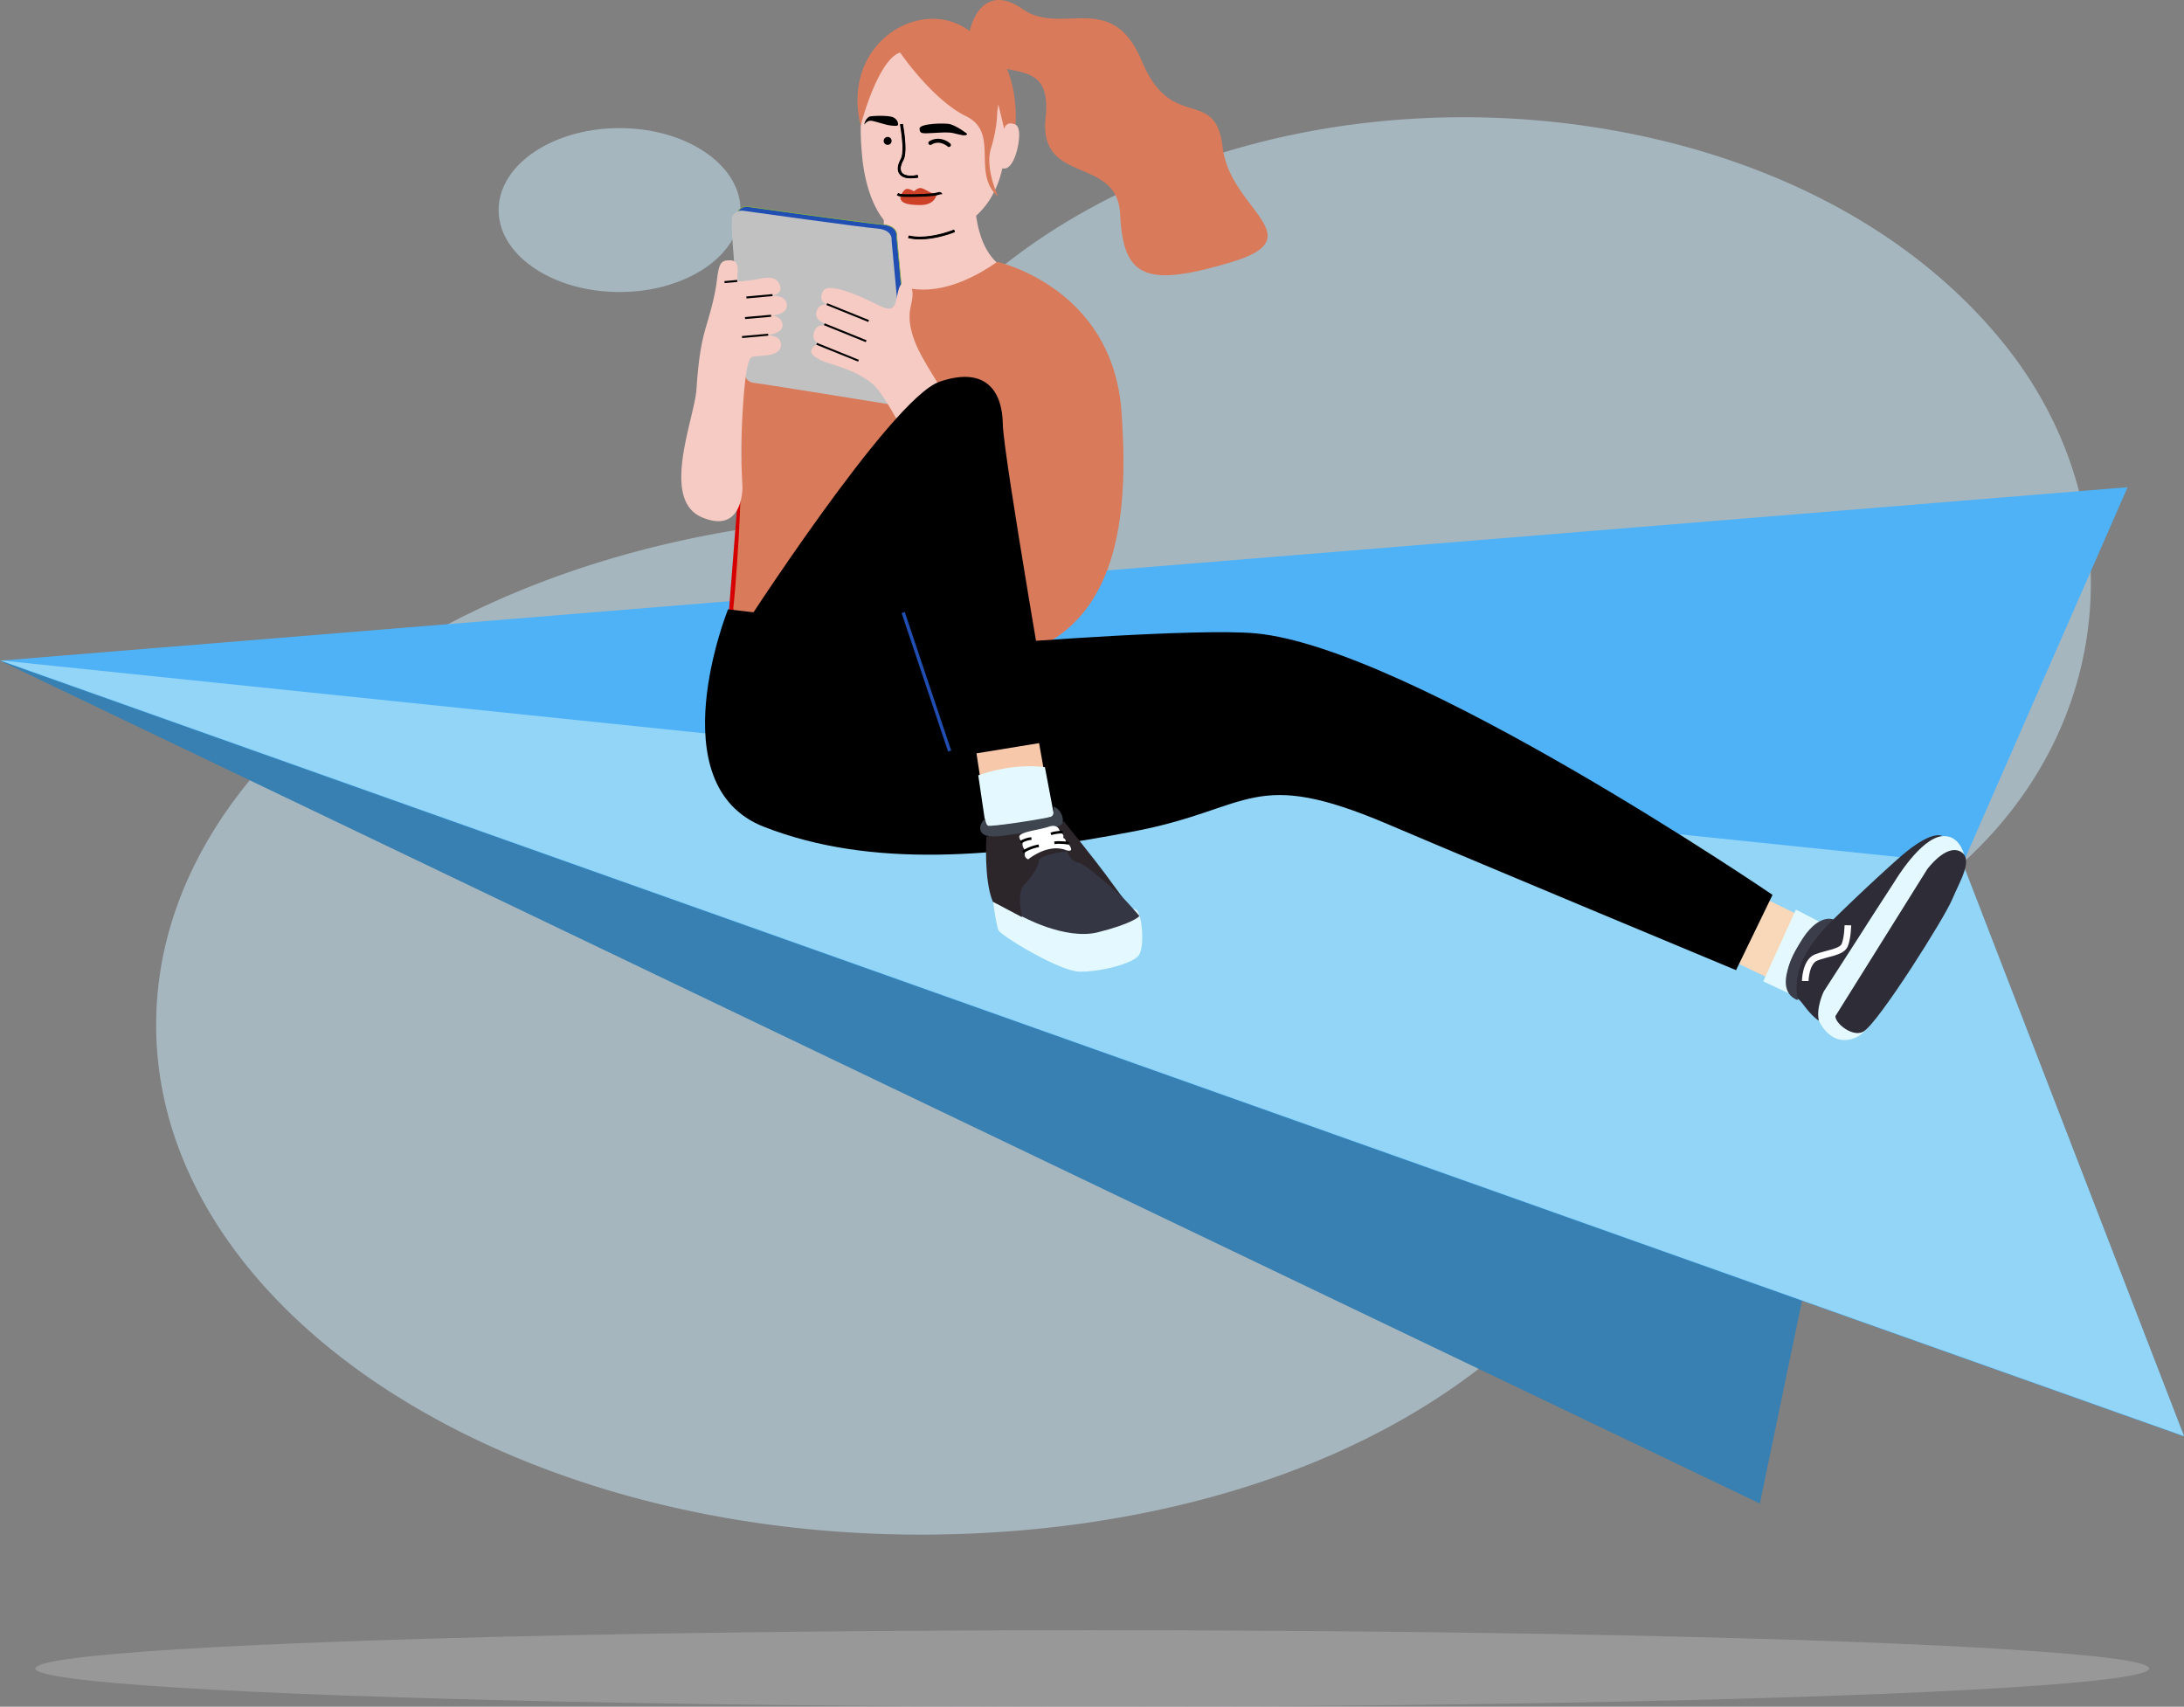 <svg id="Camada_1" data-name="Camada 1" xmlns="http://www.w3.org/2000/svg" viewBox="0 0 3310.4 2587.01"><rect x="0" y="0" width="3310.4" height="2587.01" fill="#808080" stroke="none"/><defs><style>.cls-1,.cls-27{opacity:0.5;}.cls-2{fill:#caebfc;}.cls-10,.cls-11,.cls-12,.cls-13,.cls-14,.cls-15,.cls-16,.cls-17,.cls-2,.cls-20,.cls-21,.cls-22,.cls-23,.cls-24,.cls-26,.cls-3,.cls-4,.cls-5,.cls-6,.cls-7,.cls-8,.cls-9{fill-rule:evenodd;}.cls-3{fill:#3880b2;}.cls-4{fill:#4fb2f7;}.cls-5{fill:#92d5f7;}.cls-6{fill:#d60000;}.cls-7{fill:#f6cbc3;}.cls-8{fill:#864a56;}.cls-9{fill:#d97a5a;}.cls-10,.cls-19{fill:#204eb2;}.cls-11{fill:#86ad40;}.cls-12{fill:#c1c1c1;}.cls-14{fill:#f8d8b8;}.cls-15{fill:#e4f9ff;}.cls-16{fill:#2e2c36;}.cls-17{fill:#3b3d4a;}.cls-18,.cls-25{fill:none;}.cls-18{stroke:#fff;stroke-width:10px;}.cls-20{fill:#f7c8a9;}.cls-21{fill:#353644;}.cls-22{fill:#2c262b;}.cls-23{fill:#3e454f;}.cls-24{fill:#fff;}.cls-25{stroke:#000;stroke-width:4px;}.cls-26{fill:#ce4129;}.cls-27{fill:#b2b1b2;isolation:isolate;}</style></defs><g id="Blobs" class="cls-1"><g id="Blobs_6" data-name="Blobs/6"><path id="Shape" class="cls-2" d="M2223.2,228.5c297.5,0,622.6,103.2,816,340.2,89.3,109.5,134.1,238.1,134.2,365.8.1,144.3-56.7,287.6-170.5,401.7-105.2,105.5-239.7,176.9-376.9,235.5l-15.1,6.4c-15.5,6.6-31.2,14.1-41,27.5-7.3,10.1-10.5,22.4-13.3,34.5l-.5,2.3c-28.9,127.1-82,235.6-152.9,327.1h-.1c-126.3,163.1-309.4,272.2-513.5,336-156.3,48.9-324.9,71.4-489.8,71.4-277.4,0-532-65-731.5-173.4l-.1-.1a1111.47,1111.47,0,0,1-99.1-60.4C366,2003.8,240.9,1813.8,240.9,1604.2c0-399.5,454.7-728.1,1037.8-768.5C1343.6,492.6,1741.7,228.5,2223.2,228.5ZM943.3,245c101.2,0,183.3,55.6,183.3,124.2s-82.1,124.2-183.3,124.2S760,437.8,760,369.2,842.1,245,943.3,245Z" transform="translate(-4.2 -50.79)"/></g></g><polygon id="Triangle" class="cls-3" points="0 1001.41 2950.8 915.61 2667.5 2279.01 0 1001.41"/><polygon id="Triangle-2" data-name="Triangle" class="cls-4" points="0 1001.41 3224.9 738.51 2974.9 1309.51 3310.2 2177.21 0 1001.41"/><polygon id="Path-4" class="cls-5" points="0.7 1001.01 2975.2 1309.11 3310.4 2176.71 0.7 1001.01"/><path id="Fill-1" class="cls-6" d="M1580.3,791.5l-5.4,339.1s-358,40.9-471.3-84l23.3-296.2Z" transform="translate(-4.2 -50.79)"/><path id="Neck" class="cls-7" d="M1482,337.2s-6.2,81,37.3,115.2c39.5,31-69.2,169.6-165.3,148.8-52.6-11.4-47.2-158.4-47.2-158.4s44-3,36.1-70.5Z" transform="translate(-4.2 -50.79)"/><path id="Head" class="cls-7" d="M1394.2,409.5c63.9.1,114.5-35.7,129.3-103.6,18,5.2,28.1-42,24.9-58s-21-9-21-9a65,65,0,0,1-1.4-7.9c-13.7-116.2-91.3-121.2-91.3-121.2-142.5-10-127.1,138.6-123.7,178S1332.4,409.4,1394.2,409.5Z" transform="translate(-4.2 -50.79)"/><path id="Fill-1-2" data-name="Fill-1" class="cls-8" d="M1128.1,845c21.9-5.9,52.2-29.6,89.9-70.2,27.9-30.1,49.8-58.9,50-59.2l-3.2-2.4c-.9,1.1-87,114.2-137.7,128Z" transform="translate(-4.2 -50.79)"/><g id="Group-5"><path id="Fill-3" class="cls-9" d="M1515.8,447.72s174.3,38.4,188.2,226-8.3,404.3-290,381.1-299.7-73.3-298.2-83.6,17.3-180.6,10.4-312.4-.4-201.6,179.5-222.8c-.1,0,64.7,112.7,210.1,11.7" transform="translate(-4.2 -50.79)"/></g><path id="Fill-6" class="cls-10" d="M1372.5,506.7l-9.1-97.8s2.9-15.8-22-17.8-200.3-26.6-200.3-26.6-13.7-3.7-19.2,8.7,19.5,235.1,19.5,235.1-2.8,14.8,14.1,16.8,223.3,35.5,223.3,35.5l-6.3-153.9" transform="translate(-4.2 -50.79)"/><g id="Group-10"><path id="Fill-8" class="cls-11" d="M1372,506.72l6.3,153.3c-12.4-2-206.5-33.4-222.8-35.4-5.2-.6-9-2.6-11.3-5.7-3.4-4.7-2.3-10.5-2.3-10.5v-.2c-.3-2.2-25-222.7-19.5-234.9,5.3-11.9,18.1-8.6,18.6-8.4,1.8.3,175.7,24.6,200.3,26.6,9.1.8,15.5,3.4,18.9,7.9a13.1,13.1,0,0,1,2.6,9.3v.2Zm7.3,154.5-6.3-154.6-9.1-97.8a13.72,13.72,0,0,0-2.8-10c-3.6-4.7-10.3-7.5-19.7-8.3-24.6-2-198.5-26.4-200.2-26.6-.1,0-14.1-3.6-19.7,9-5.5,12.4,18.3,225.2,19.4,235.3-.1.8-1,6.5,2.5,11.2,2.5,3.4,6.5,5.4,12,6.1,16.7,2,221.3,35.1,223.3,35.5Z" transform="translate(-4.2 -50.79)"/></g><path id="Fill-11" class="cls-12" d="M1364.7,512.8l-9.1-97.8s2.9-15.8-22-17.8-200.3-26.6-200.3-26.6-13.7-3.7-19.2,8.7,19.5,235.1,19.5,235.1-2.8,14.8,14.1,16.8S1371,666.7,1371,666.7l-6.3-153.9" transform="translate(-4.2 -50.79)"/><path id="Fill-13" class="cls-7" d="M1454.4,675.5s-49.6-72.9-61.9-103-10.3-46.6-7.4-59.3,4.8-28-5.4-31.7-12.2,2.1-15.3,16-3.5,28.2-26.1,17.1-77.9-38.2-86.5-22.5,5.6,19.8,5.6,19.8-10.6-.1-14.3,7.8-1.7,14.1,5.7,18.6a97.56,97.56,0,0,0,11.2,6.1s-15.5-4.3-20.8,7,.5,17.9,6.7,21.1a13.67,13.67,0,0,0-11.8,9.3c-2,5.7,5.4,10.2,14.2,14.9,11.8,6.3,49.1,12,78.2,35.8s89.1,163.6,122.3,208.2,83.9-54.1,83.9-54.1-39.9-65.9-78.3-111.1" transform="translate(-4.2 -50.79)"/><polygon id="Fill-15" class="cls-13" points="1316.1 488.01 1317.2 485.21 1253.8 459.61 1252.6 462.31 1316.1 488.01"/><polygon id="Fill-17" class="cls-13" points="1312.3 518.61 1313.5 515.81 1250 490.11 1248.9 492.91 1312.3 518.61"/><polygon id="Fill-19" class="cls-13" points="1300.7 548.11 1301.8 545.41 1238.4 519.71 1237.3 522.51 1300.7 548.11"/><g id="Group-23"><path id="Fill-21" class="cls-7" d="M1129.6,788.72a948.89,948.89,0,0,1-.1-107.3c3.3-59.2,7.8-84.9,13.6-89s42.4,1.6,44.7-17.2-24.7-16.1-24.7-16.1,28.1-1.3,27.2-15.7-16.9-14-16.9-14,25.5-1.6,23.4-17.4-26.4-12.8-26.4-12.8,22.7-.8,15.4-17.2-24.2-8.9-43.1-6.5-20.4,3.5-20.8-3.8,4.5-25.7-10.1-26.3-17.8,3.8-20.9,29.6-10,48.9-16.8,71.9-11.4,49.9-14.2,93.7-55.2,167.3,8.1,194.2,61.6-46.1,61.6-46.1" transform="translate(-4.2 -50.79)"/></g><polygon id="Fill-24" class="cls-13" points="1124.9 512.41 1164.5 508.81 1164.2 505.81 1124.6 509.41 1124.9 512.41"/><polygon id="Fill-26" class="cls-13" points="1129.4 483.61 1169 480.11 1168.7 477.11 1129.1 480.61 1129.4 483.61"/><polygon id="Fill-28" class="cls-13" points="1131.5 452.41 1171.1 448.81 1170.8 445.81 1131.2 449.41 1131.5 452.41"/><polygon id="Fill-30" class="cls-13" points="1098.3 429.11 1117.8 427.31 1117.5 424.31 1098 426.11 1098.3 429.11"/><polygon id="Fill-1-3" data-name="Fill-1" class="cls-14" points="2672.1 1360.51 2631.8 1459.21 2680.3 1482.41 2724.4 1386.01 2672.1 1360.51"/><polygon id="Fill-2" class="cls-15" points="2722.2 1378.71 2672.6 1487.51 2722.1 1510.71 2773.4 1405.21 2722.2 1378.71"/><path id="Fill-3-2" data-name="Fill-3" class="cls-16" d="M2783,1444.5s-7.9-1-18.5,2.8-70.6,65.9-46,112.2a35,35,0,0,0,10.4,5.3c5.8,1.7,14.6,20.9,32.2,33.2,0,0-2.4-13.4,17.3-50.3s130.2-231.9,171.2-228.8c0,0-14.3-14.9-69.8,34.8-52.4,46.8-96.8,90.8-96.8,90.8" transform="translate(-4.2 -50.79)"/><path id="Fill-5" class="cls-15" d="M2761.2,1598s13.3,30.9,40.7,29.2,38.2-25.3,49.7-44.6S2982,1349.1,2982,1349.1s-6.1-33.7-34.3-30.8c-32.7,3.4-70.8,67.2-70.8,67.2l-108.3,168.1s-12.1,24.7-7.4,44.4" transform="translate(-4.2 -50.79)"/><g id="Group-9"><path id="Fill-7" class="cls-16" d="M2786.2,1591l139.2-222.7s27.8-37.9,49.7-27.1-.5,45.3-12,73.1-111.6,186.8-134.4,200.1c-16,9.3-42.9-12.3-42.5-23.4" transform="translate(-4.2 -50.79)"/></g><path id="Fill-10" class="cls-17" d="M2729,1564.8s-7.4-30.1,9.8-63.3,44.3-57,44.3-57-24.1-11-51.5,37-26.7,75.3-2.8,85.3" transform="translate(-4.2 -50.79)"/><path id="Stroke-12" class="cls-18" d="M2740.5,1537.8s.4-29.1,16.3-35.6,39.3-7.7,43.7-19.2,4.6-29.7,4.6-29.7" transform="translate(-4.2 -50.79)"/><path id="Fill-14" class="cls-15" d="M1508.1,1407.6s5.6,44.9,9.6,53.3,92.2,61.9,122.3,62.7,82.5-12,90.8-25.5,4.9-58.6-3.5-67.8-219.2-22.7-219.2-22.7" transform="translate(-4.2 -50.79)"/><g id="Group-18"><path id="Fill-16" class="cls-13" d="M1107.7,974.4s-107.2,266.4,54.4,329.6,352.6,47.4,565.5,6c174.4-34,175.2-97.4,381-9.6,147.3,62.8,527,220.9,527,220.9l55.3-114.1s-549.4-374.8-783.5-396.4c-87.7-8.1-369.7,14-369.7,14Z" transform="translate(-4.2 -50.79)"/></g><g id="Group-21"><path id="Fill-19-2" data-name="Fill-19" class="cls-13" d="M1125.2,1011s229.5-356.4,303.1-381.6,95.4,18.8,95.9,64.2,77.3,486,77.3,486l-158.8,21.8Z" transform="translate(-4.2 -50.79)"/></g><polygon id="Stroke-22" class="cls-19" points="1371.4 927.71 1441.8 1137.71 1437.1 1139.21 1366.6 929.21 1371.4 927.71"/><path id="Fill-24-2" data-name="Fill-24" class="cls-20" d="M1579.2,1177.2l7,39.5c-46.2-5.7-85.4,10.8-96,14.6l-5.9-38.6Z" transform="translate(-4.2 -50.79)"/><path id="Fill-26-2" data-name="Fill-26" class="cls-15" d="M1602.8,1291.8l-104.2,12.7L1487,1226l2.1-.7c10.6-3.8,52.6-17.4,98.9-11.7" transform="translate(-4.2 -50.79)"/><path id="Fill-28-2" data-name="Fill-28" class="cls-21" d="M1550.9,1438.6s67.2,37.9,117.5,25.3,62.8-23.5,62.7-24.8-71.1-79.5-85.9-88.1-51.5-42.8-70.6-19.5-45.4,39.9-44.6,58.7,20.9,48.4,20.9,48.4" transform="translate(-4.2 -50.79)"/><path id="Fill-30-2" data-name="Fill-30" class="cls-22" d="M1499.3,1318.9s-4.1,66,9.8,98.7l44.2,23.4s-9-36.9,3.6-49.5,20.9-27.3,22.1-36.3,42.6-14.3,42.6-14.3,4.8,15.9,16.7,17.3,67.8,53.5,67.8,53.5-13.1-17.7-26.8-36.5S1617,1296,1617,1296Z" transform="translate(-4.2 -50.79)"/><path id="Fill-32" class="cls-23" d="M1497.3,1291.6s-11.1,9.2-6.1,19.7,26.9,7.4,47.7,4.3,70.5-9,74.8-15.5-.2-22.1-12.7-26.9c0,0,2.3,12.8-3.5,15.4s-92.8,16.3-96.1,13.6-4.1-10.6-4.1-10.6" transform="translate(-4.2 -50.79)"/><path id="Fill-34" class="cls-24" d="M1562.7,1353.4s29.7-25.1,57.9-13.8c0,0,9.4,3.1,6.7-3.7s-7.8-7.3-7.8-7.3,1.4-6.2-3.8-7.7c0,0,2.4-6.3-4.8-7.6,0,0-.5-15-17-9.4s-47.5,7.8-44.6,16.5,5.6,5.5,5.6,5.5a11.84,11.84,0,0,0,1.1,10.9c3.6,5.7,3.3,2.7,3.3,2.7s-6,9.8,3.4,13.9" transform="translate(-4.2 -50.79)"/><path id="Stroke-36" class="cls-25" d="M1551.1,1327.5a37.33,37.33,0,0,1,16.5-5.7" transform="translate(-4.2 -50.79)"/><path id="Stroke-38" class="cls-25" d="M1614.9,1312s-11,.1-17.8,2.8" transform="translate(-4.2 -50.79)"/><path id="Stroke-40" class="cls-25" d="M1624.2,1329s-14.9-2.3-21.8-.6" transform="translate(-4.2 -50.79)"/><path id="Stroke-42" class="cls-25" d="M1554.6,1342.2a66.17,66.17,0,0,1,24.2-9.4" transform="translate(-4.2 -50.79)"/><g id="Group-19"><path id="Fill-3-3" data-name="Fill-3" class="cls-13" d="M1343.7,263.6a6,6,0,1,0,6.7-5.2,6.05,6.05,0,0,0-6.7,5.2" transform="translate(-4.2 -50.79)"/><path id="Fill-12" class="cls-26" d="M1423.8,345.6s-1.7,15.9-24.3,16-32.1-3.9-30.4-14c0,0,4.9-10.7,10.2-10.5s10.3,3.7,10.3,3.7,6-6.2,11.4-4.8c5.3,1.2,15.4,8.9,22.8,9.6" transform="translate(-4.2 -50.79)"/><path id="Fill-10-2" data-name="Fill-10" class="cls-13" d="M1383.6,349.3c16.5-.2,36.2-.7,42.6-3,4.7-1.7,6.3-.9,6.3-.9s-.8-5.3-7.6-2.9c-6.6,2.4-32.8,2.6-41.3,2.7-15,.2-16.2-.8-17.8-1.9l-2.4,3.2c1.5,1.1,3,1.9,6.5,2.3C1372.7,349.3,1376.9,349.4,1383.6,349.3Z" transform="translate(-4.2 -50.79)"/><g id="Group-16"><path id="Fill-14-2" data-name="Fill-14" class="cls-13" d="M1365.5,238.78s.1-6.3-7.1-10-34.3-2.4-36.5-1.2-6.2,4.4-7.8,12.2c0,0,3.6-5.6,9-6s21.1,6.1,31.5,7.3,10.9,0,10.9-2.3" transform="translate(-4.2 -50.79)"/></g><path id="Fill-17-2" data-name="Fill-17" class="cls-13" d="M1388.6,412.5c13.8,1.7,28.5-.6,39.1-3a176.37,176.37,0,0,0,23.9-7.3l-1.1-2.8c-.4.2-39.7,16-68.7,8.8l-.7,2.9a47.22,47.22,0,0,0,7.5,1.4" transform="translate(-4.2 -50.79)"/></g><g id="Group-124"><path id="Stroke-114" d="M1372.2,238.6l-3.9.7.2,1.2c.2,1,.4,2.1.6,3.4.6,3.6,1.1,7.5,1.6,11.5.5,4.4.9,8.7,1.2,12.8l.1,1.2c.5,10.2-.2,17.9-2.3,21.9l-.1.2c-11.5,20.7-.9,33.2,25.2,28.6l.8-.1-.7-3.9c-23.5,4.5-31.6-4.8-21.7-22.6,2.7-4.9,3.5-13.7,2.8-25.4-.2-4.1-.6-8.5-1.2-13-.4-3.6-.9-7.1-1.5-10.4l-.2-1.2-.3-2.1-.3-1.7Z" transform="translate(-4.2 -50.79)"/><path id="Stroke-122" d="M1451.6,402.5l-1.5-3.7-.8.3-.7.3c-1,.4-2.2.8-3.6,1.3l-.6.2c-4.4,1.5-9.3,3-14.5,4.3-11.9,3-23.5,4.6-34.1,4.3a69.28,69.28,0,0,1-13.4-1.6l-.8-.2-1,3.9a71.54,71.54,0,0,0,15.1,2,131,131,0,0,0,35.2-4.4,154.07,154.07,0,0,0,14.8-4.4l1.7-.6c.7-.3,1.4-.5,2.1-.8l1.2-.5Z" transform="translate(-4.2 -50.79)"/></g><g id="Group-16-2" data-name="Group-16"><path id="Fill-5-2" data-name="Fill-5" class="cls-13" d="M1380.4,320.8a51.89,51.89,0,0,0,15.6-.9l-.7-3.9c-12.1,2.3-20.7.9-24.1-3.8-2.9-4.1-2.1-10.7,2.4-18.7,3-5.4,3.8-16.4,2.3-32.5-1.1-11.8-3.1-22.2-3.1-22.4l-3.9.7c2.1,11.3,6.6,42.6,1.3,52.2-6.7,12.1-4.9,19.2-2.1,23,1.8,2.7,5.5,5.5,12.3,6.3" transform="translate(-4.2 -50.79)"/></g><path id="Fill-7-2" data-name="Fill-7" class="cls-13" d="M1470.1,253.6s-14-11-25.3-14.5c-7-2.2-47-1.4-46.8,6.7s4.3,7.4,20.1,6.6,23.2-1.7,32.1.4,19.1,5.4,19.9.8" transform="translate(-4.2 -50.79)"/><path id="Fill-12-2" data-name="Fill-12" class="cls-13" d="M1414,270.5a3.14,3.14,0,0,0,2.1-.5,18.79,18.79,0,0,1,12.5-2.7,25.08,25.08,0,0,1,11.8,5.4,3,3,0,0,0,4.2-4.3,29.46,29.46,0,0,0-15-7,24.92,24.92,0,0,0-17,3.7,3,3,0,0,0,1.4,5.4" transform="translate(-4.2 -50.79)"/><path id="Fill-125" class="cls-9" d="M1308.7,241.3s25.2-98.9,59.8-111c0,0,48.6,71.5,100.1,96.7s7.5,86.8,48.6,121.8c0,0-20.6-42.7-10.8-73.7s9.3-55.2,9.3-55.2.9-4.1,1.7-11l9,37.5s1.6-12.9,17-7c0,0,4-43.6-12.8-84.1,32,7.1,65.6,8.3,58.5,73.5-11.3,103.6,108.8,57,113,147,4.5,96.5,39.5,110.7,167.3,72.7s-.9-80-11.9-174.1S1780.7,253,1735,143.5s-120.9-37.3-180.9-79-77.6,25-77.6,25a23,23,0,0,0-1.9,6.9c-.1.5-.1,1.1-.2,1.6q-3.45-2.55-7.2-4.8c-1.3-.8-2.6-1.6-4-2.3-72.7-40.7-183.7,29.7-154.5,150.4" transform="translate(-4.2 -50.79)"/><ellipse id="Floor" class="cls-27" cx="1655.6" cy="2529.01" rx="1602" ry="58"/></svg>